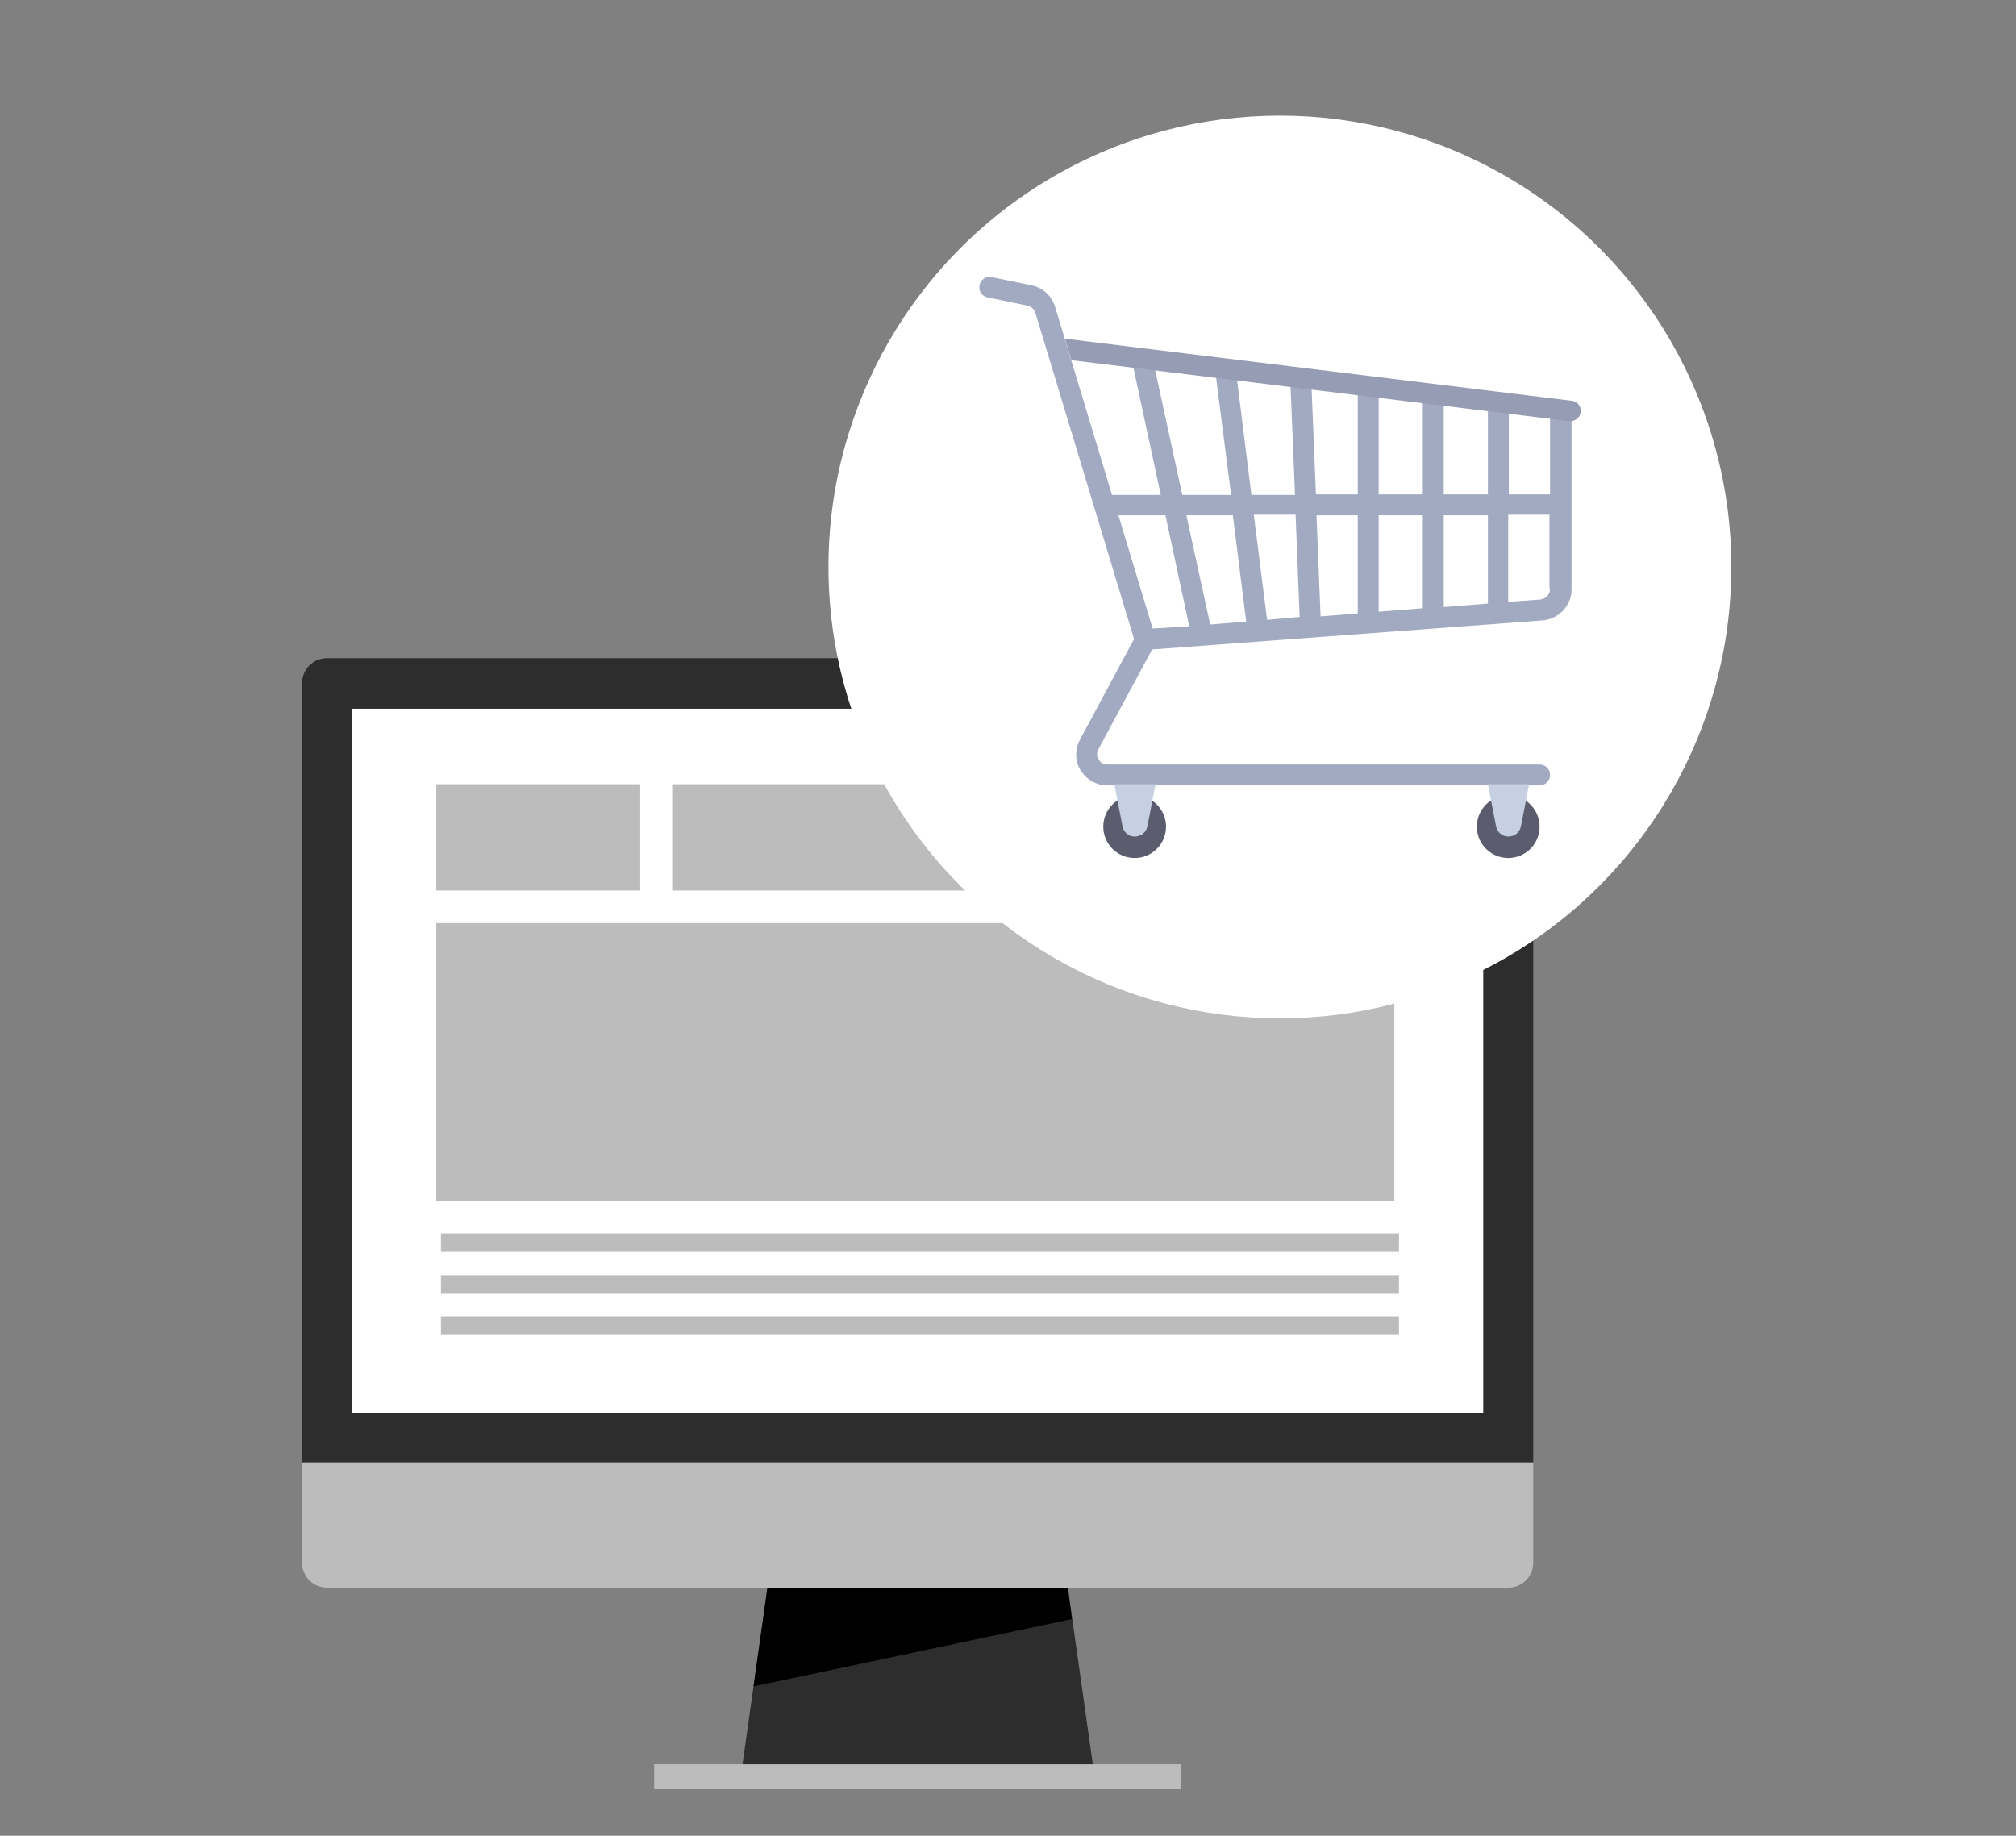<?xml version="1.0" encoding="UTF-8"?> <!-- Generator: Adobe Illustrator 21.1.0, SVG Export Plug-In . SVG Version: 6.00 Build 0) --> <svg xmlns="http://www.w3.org/2000/svg" xmlns:xlink="http://www.w3.org/1999/xlink" id="Calque_1" x="0px" y="0px" viewBox="0 0 347 316" style="enable-background:new 0 0 347 316;" xml:space="preserve"><rect x="0" y="0" width="347" height="316" fill="#808080" stroke="none"/> <style type="text/css"> .st0{fill:#2D2D2D;} .st1{fill:#BCBCBC;} .st2{fill:#FFFFFF;} .st3{fill:#A2AAC2;} .st4{fill:#5B5D6E;} .st5{fill:#C7CFE2;} .st6{fill:#959CB3;} </style> <g> <path class="st0" d="M52,251.7V117.6c0-2.4,1.9-4.3,4.3-4.3h203.3c2.4,0,4.3,1.9,4.3,4.3v134.1H52z"></path> <g> <path class="st1" d="M263.9,251.7V269c0,2.4-1.9,4.3-4.3,4.3H56.3c-2.4,0-4.3-1.9-4.3-4.3v-17.2H263.9z"></path> <rect x="112.6" y="303.7" class="st1" width="90.7" height="4.3"></rect> </g> <polygon class="st0" points="188.1,303.7 127.8,303.7 132.1,273.3 183.8,273.3 "></polygon> <rect x="60.6" y="122" class="st2" width="194.7" height="121.2"></rect> <polygon points="183.8,273.3 132.1,273.3 129.7,290.3 184.5,278.7 "></polygon> <rect x="75.1" y="158.9" class="st1" width="164.9" height="47.8"></rect> <rect x="75.9" y="212.3" class="st1" width="164.9" height="3.2"></rect> <rect x="75.9" y="219.5" class="st1" width="164.9" height="3.2"></rect> <rect x="75.9" y="226.6" class="st1" width="164.9" height="3.2"></rect> <rect x="115.7" y="135" class="st1" width="124.3" height="18.3"></rect> <rect x="75.1" y="135" class="st1" width="35.1" height="18.3"></rect> </g> <circle class="st2" cx="220.3" cy="97.6" r="77.7"></circle> <g> <path class="st3" d="M268.6,69c-1,0-1.8,0.8-1.8,1.8v14.3h-7.1V69.7c0-1-0.8-1.8-1.8-1.8c-1,0-1.8,0.8-1.8,1.8v15.4h-7.6V68.4 c0-1-0.8-1.8-1.8-1.8c-1,0-1.8,0.8-1.8,1.8v16.7h-7.6V66.9c0-1-0.8-1.8-1.8-1.8c-1,0-1.8,0.8-1.8,1.8v18.2h-7.2l-0.8-19.6 c0-1-0.9-1.7-1.9-1.7c-1,0-1.8,0.9-1.7,1.9l0.8,19.5h-7.5l-2.7-21.6c-0.1-1-1-1.7-2-1.5c-1,0.1-1.7,1-1.5,2l2.7,21.1h-8.4l-5-23 c-0.2-1-1.2-1.6-2.1-1.4c-1,0.2-1.6,1.2-1.4,2.1l4.8,22.3h-8.4l-9.8-32.4c-0.6-1.9-2.1-3.3-4.1-3.7l-6.8-1.4 c-1-0.2-1.9,0.4-2.1,1.4c-0.2,1,0.4,1.9,1.4,2.1l6.8,1.4c0.6,0.1,1.2,0.6,1.4,1.2l17,56.2l-9.3,17.3c-0.9,1.7-0.9,3.7,0.1,5.3 c1,1.6,2.7,2.6,4.6,2.6H265c1,0,1.8-0.8,1.8-1.8c0-1-0.8-1.8-1.8-1.8h-74.4c-0.9,0-1.4-0.6-1.5-0.9c-0.2-0.3-0.5-1,0-1.8l9.2-17.1 l67.2-5c2.8-0.2,5-2.6,5-5.3V70.8C270.3,69.8,269.5,69,268.6,69z M198.4,108.2l-5.9-19.5h8.1l4.1,19.1L198.4,108.2z M208.3,107.5 l-4.1-18.8h8l2.3,18.3L208.3,107.5z M218.1,106.7l-2.3-18.1h7.2l0.7,17.6L218.1,106.7z M233.7,105.6l-6.4,0.5l-0.7-17.4h7.1V105.6 L233.7,105.6z M244.9,104.7l-7.6,0.6V88.7h7.6V104.7z M256.1,103.9l-7.6,0.6V88.7h7.6V103.9z M266.8,101.4c0,0.9-0.7,1.7-1.7,1.8 l-5.5,0.4v-15h7.1V101.4z"></path> <g> <circle class="st4" cx="195.3" cy="142.3" r="5.4"></circle> <circle class="st4" cx="259.6" cy="142.3" r="5.4"></circle> </g> <g> <path class="st5" d="M195.3,144L195.3,144c-1,0-1.9-0.7-2.1-1.8l-1.4-7.2h7.1l-1.4,7.2C197.3,143.3,196.4,144,195.3,144z"></path> <path class="st5" d="M259.6,144L259.6,144c-1,0-1.9-0.7-2.1-1.8l-1.4-7.2h7.1l-1.4,7.2C261.6,143.3,260.7,144,259.6,144z"></path> </g> <path class="st6" d="M270.6,69l-87.3-10.7l1.1,3.7l85.7,10.5c0.1,0,0.1,0,0.2,0c0.9,0,1.7-0.7,1.8-1.6 C272.2,70,271.5,69.1,270.6,69z"></path> </g> </svg> 